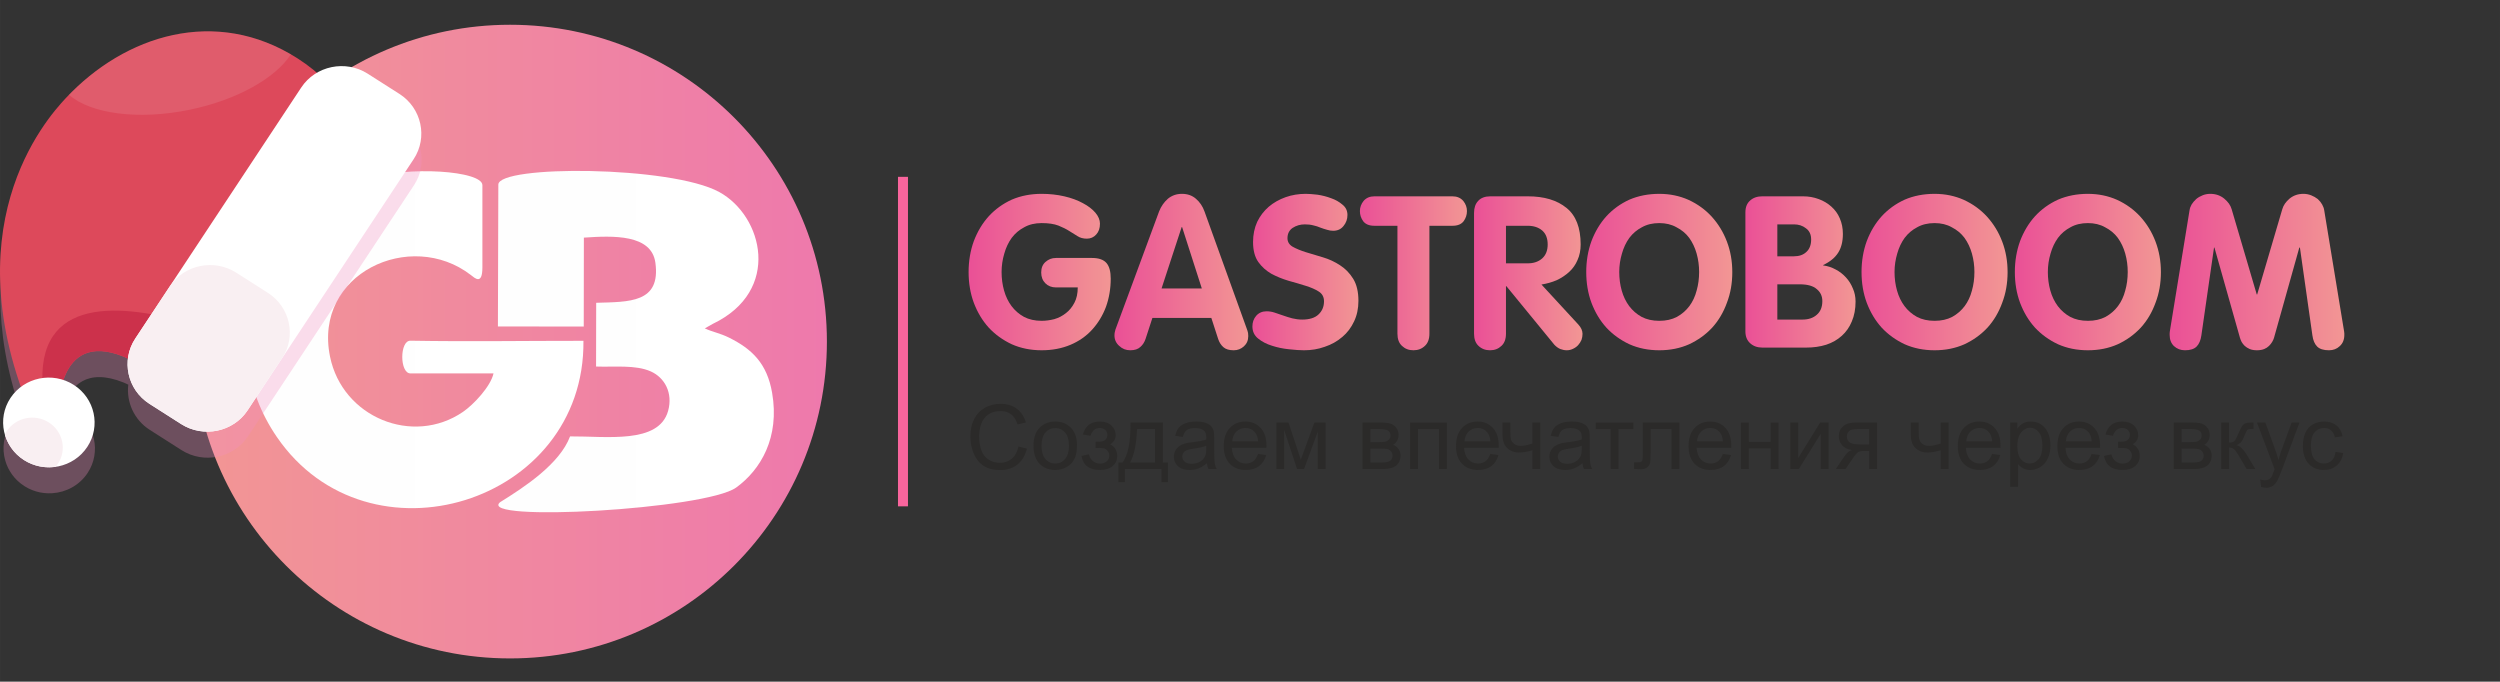 <?xml version="1.0" encoding="UTF-8"?>
<!DOCTYPE svg PUBLIC "-//W3C//DTD SVG 1.1//EN" "http://www.w3.org/Graphics/SVG/1.1/DTD/svg11.dtd">
<!-- Creator: CorelDRAW 2020 (64-Bit) -->
<svg xmlns="http://www.w3.org/2000/svg" xml:space="preserve" width="353.22mm" height="96.308mm" version="1.1" style="shape-rendering:geometricPrecision; text-rendering:geometricPrecision; image-rendering:optimizeQuality; fill-rule:evenodd; clip-rule:evenodd"
viewBox="0 0 24208.43 6600.64"
 xmlns:xlink="http://www.w3.org/1999/xlink"
 xmlns:xodm="http://www.corel.com/coreldraw/odm/2003">
 <rect x="0" y="0" width="24208.43" height="6600.64" fill="#333333" stroke="none"/>
 <defs>
  <style type="text/css">
   <![CDATA[
    .str0 {stroke:#F9659D;stroke-width:96.71;stroke-miterlimit:22.926}
    .fil0 {fill:none}
    .fil5 {fill:#2B2A29;fill-rule:nonzero}
    .fil8 {fill:#CC314B;fill-rule:nonzero}
    .fil7 {fill:#DD495B;fill-rule:nonzero}
    .fil10 {fill:#F9EFF2;fill-rule:nonzero}
    .fil9 {fill:white;fill-rule:nonzero}
    .fil11 {fill:white;fill-rule:nonzero;fill-opacity:0.102}
    .fil6 {fill:#F491C1;fill-rule:nonzero;fill-opacity:0.302}
    .fil2 {fill:url(#id0)}
    .fil1 {fill:url(#id1)}
    .fil3 {fill:url(#id2)}
    .fil4 {fill:url(#id3);fill-rule:nonzero}
   ]]>
  </style>
  <linearGradient id="id0" gradientUnits="userSpaceOnUse" x1="4821.4" y1="3307.73" x2="7493.54" y2="3307.73">
   <stop offset="0" style="stop-opacity:1; stop-color:#FEFEFE"/>
   <stop offset="1" style="stop-opacity:1; stop-color:white"/>
  </linearGradient>
  <linearGradient id="id1" gradientUnits="userSpaceOnUse" x1="1871.16" y1="3307.73" x2="8007.16" y2="3307.73">
   <stop offset="0" style="stop-opacity:1; stop-color:#F29694"/>
   <stop offset="1" style="stop-opacity:1; stop-color:#EE79AC"/>
  </linearGradient>
  <linearGradient id="id2" gradientUnits="userSpaceOnUse" xlink:href="#id0" x1="2384.8" y1="3289.37" x2="5649.75" y2="3289.37">
  </linearGradient>
  <linearGradient id="id3" gradientUnits="objectBoundingBox" x1="1.80631e-05%" y1="50%" x2="100%" y2="50%">
   <stop offset="0" style="stop-opacity:1; stop-color:#EA5096"/>
   <stop offset="1" style="stop-opacity:1; stop-color:#F29694"/>
  </linearGradient>
 </defs>
 <g id="Слой_x0020_1">
  <rect class="fil0" x="1384.25" y="-0" width="22824.18" height="6600.64"/>
  <circle class="fil1" cx="4939.16" cy="3307.73" r="3068"/>
  <g id="_1804968397824">
   <path class="fil2" d="M4821.4 3161.18l831.19 0.95 1.22 -861.02c284.55,-19.83 654.6,-33.12 692.47,242.62 53.77,391.54 -254.92,378.84 -573.25,388.38l-1.14 617.25c177.92,6.6 382.29,-19.03 531,47.76 133.04,59.76 214.93,207.71 166.74,381.42 -89.86,323.9 -598.59,244.51 -949.48,247.16 -100.14,267.05 -442.09,491.13 -677.39,637.14 -234,195.9 1992.69,70.86 2286.2,-141.97 236.89,-171.77 423.07,-484.3 347.54,-918.05 -49.32,-283.22 -193.66,-422.01 -415.8,-532.8 -90.36,-45.06 -162.57,-55.07 -235.85,-90.26l78.07 -44.08c667.65,-320.08 485.24,-1044.59 61.39,-1276.4 -466.76,-255.27 -2138.29,-262.41 -2138.85,-71.63l-4.04 1373.54z"/>
   <path class="fil3" d="M5649.65 3300.21c-558.47,-0.33 -1106.02,8.79 -1675.41,-1 -105.55,-1.81 -105.17,316.73 0.4,316.69l804.32 -0.32c-27.06,125.81 -192.22,301.9 -296.22,373.06 -483.66,330.96 -1166.49,54.8 -1287.03,-535.3 -164.5,-805.39 780.67,-1240.26 1363.46,-790.24 37.59,29.03 112.02,102.13 112.02,-74.03l-0.03 -796.2c0,-137.63 -712.66,-190.46 -1127.12,-60.55 -1069.19,335.14 -1497.52,1575.54 -862.32,2500.48 885.13,1288.88 2984.72,647.16 2967.93,-932.6z"/>
  </g>
  <path class="fil4" d="M10755.44 2696.85c0,-67.2 -13.37,-116.57 -40.11,-148.8 -28.11,-33.26 -75.09,-50.06 -140.58,-50.06l-349.73 0c-38.74,0 -72.34,12.69 -100.45,38.06 -28.12,24 -42.18,58.28 -42.18,102.52 0,42.86 13.37,77.49 40.11,104.57 27.09,26.74 61.03,40.11 102.52,40.11l211.21 0c0,58.98 -10.97,108.35 -32.23,148.46 -21.6,41.49 -49.03,75.09 -82.29,100.46 -33.6,26.74 -70.98,46.28 -112.8,58.28 -41.49,10.63 -82.28,16.12 -122.4,16.12 -65.49,0 -122.41,-12.69 -170.75,-38.06 -48.35,-26.75 -88.46,-61.72 -120.69,-104.58 -31.89,-42.86 -56.23,-92.91 -72.35,-150.51 -15.77,-56.23 -24,-115.9 -24,-178.98 0,-61.71 8.92,-121.03 26.06,-178.63 16.11,-57.6 40.11,-108.69 72.35,-152.92 32.23,-42.86 72.34,-76.8 120.69,-102.17 48,-27.09 104.23,-40.46 168.7,-40.46 66.86,0 121.37,8.23 162.86,24.34 40.12,16.11 74.75,33.26 104.24,52.12 28.11,17.48 54.86,34.29 80.57,50.06 24,16.11 54.17,24.34 90.17,24.34 36.34,0 66.51,-13.37 90.52,-40.11 24,-25.71 36.34,-60.35 36.34,-104.57 0,-36.34 -14.74,-71.66 -44.23,-106.64 -29.49,-34.63 -69.95,-65.49 -120.69,-92.23 -50.74,-28.11 -111.09,-50.4 -180.69,-66.51 -68.58,-15.78 -141.26,-24 -219.09,-24 -105.95,0 -202.29,18.85 -289.38,56.23 -85.72,39.09 -160.12,92.57 -222.87,160.81 -61.72,68.23 -109.71,148.81 -144.69,241.04 -33.6,92.57 -50.4,192.35 -50.4,299.32 0,107.32 16.8,206.41 50.4,297.27 34.97,92.57 82.97,172.8 144.69,241.04 62.75,67.2 137.15,120.69 222.87,160.8 87.09,38.75 183.43,58.29 289.38,58.29 101.83,0 194.06,-17.48 277.37,-52.12 82.98,-34.97 153.26,-83.66 210.87,-146.75 57.6,-63.09 102.52,-136.46 134.41,-220.8 30.86,-85.72 46.28,-177.61 46.28,-275.32z"/>
  <path id="1" class="fil4" d="M11446.66 2198.66l190.98 594.53 -389.84 0 194.75 -594.53 4.12 0zm640.82 1056.72c0,-6.85 -0.69,-16.8 -2.06,-30.17 -2.4,-13.37 -7.2,-28.8 -14.06,-46.29l-407.67 -1131.12c-17.49,-49.37 -44.92,-90.17 -82.29,-122.4 -36.34,-32.23 -81.94,-48.35 -136.81,-48.35 -52.12,0 -97.71,16.11 -136.46,48.35 -37.37,33.25 -65.49,74.4 -84.35,122.4l-417.96 1131.12c-2.74,5.49 -5.48,14.06 -7.89,26.06 -4.11,12 -6.17,26.06 -6.17,42.18 0,41.49 15.43,75.77 46.29,102.52 29.48,28.11 64.8,42.17 106.29,42.17 42.86,0 75.77,-10.63 98.4,-32.23 22.97,-19.89 39.77,-45.95 50.4,-78.18l66.17 -202.98 570.53 0 66.51 205.04c10.63,31.88 27.43,58.28 50.06,78.17 22.97,20.23 56.23,30.17 100.46,30.17 37.72,0 70.29,-12.69 98.4,-38.06 28.11,-25.37 42.17,-58.29 42.17,-98.4z"/>
  <path id="2" class="fil4" d="M13154.14 2913.88c0,-87.08 -16.46,-158.06 -50.06,-213.26 -33.6,-54.86 -76.46,-99.09 -128.57,-132.35 -51.09,-33.6 -105.94,-58.97 -164.92,-76.46 -58.63,-17.48 -114.52,-33.94 -166.63,-50.06 -50.74,-16.11 -92.91,-33.6 -126.52,-52.46 -33.6,-19.88 -50.4,-47.32 -50.4,-82.28 0,-44.23 16.8,-77.49 50.4,-100.46 34.63,-22.63 74.4,-33.95 118.63,-33.95 29.49,0 56.92,3.08 82.29,9.94 24,5.14 46.97,12.69 68.23,21.95 21.6,8.22 42.17,14.74 62.4,20.23 19.89,6.52 40.11,9.94 60.35,9.94 42.86,0 76.12,-15.43 100.46,-46.29 25.37,-30.51 38.06,-66.17 38.06,-106.29 0,-41.49 -16.12,-75.09 -48.35,-100.46 -30.86,-26.74 -67.54,-47.66 -110.41,-62.4 -42.86,-16.11 -87.09,-27.43 -132.69,-33.95 -46.97,-5.48 -84.35,-8.22 -112.46,-8.22 -68.23,0 -133.38,10.63 -194.75,32.23 -63.08,22.63 -117.26,53.49 -162.86,92.24 -46.97,40.46 -84.35,89.15 -112.46,146.74 -26.74,58.98 -40.11,124.12 -40.11,195.09 0,80.24 16.8,144.35 50.06,192.7 33.6,46.97 75.77,85.03 126.52,114.52 52.46,28.11 108,50.74 166.98,68.23 58.97,16.11 113.83,32.23 164.58,48.35 52.46,16.11 95.31,34.63 128.57,56.23 33.6,21.26 50.4,52.8 50.4,94.29 0,51.09 -17.49,93.26 -52.46,126.52 -34.63,33.6 -87.43,50.4 -158.75,50.4 -31.88,0 -64.12,-4.12 -96.34,-12 -30.86,-8.23 -60.69,-17.49 -90.18,-28.12 -28.11,-9.6 -55.88,-18.85 -82.63,-28.11 -25.37,-8.22 -50.74,-12 -76.12,-12 -41.49,0 -75.09,14.74 -100.46,43.89 -24.34,28.46 -36.34,62.4 -36.34,102.52 0,48.35 18.18,87.09 54.17,116.57 37.72,30.86 82.63,54.17 134.75,70.29 53.49,17.48 108.35,28.8 164.58,34.28 57.6,6.52 106.63,9.94 146.75,9.94 70.97,0 138.17,-11.32 200.91,-33.95 64.46,-21.6 120.69,-53.14 168.7,-94.63 48.34,-40.11 86.4,-90.52 114.52,-150.52 28.11,-58.98 42.17,-125.49 42.17,-198.87z"/>
  <path id="3" class="fil4" d="M14205.03 2044.03c0,-36.34 -12,-69.26 -36,-98.75 -25.71,-29.48 -60.35,-44.23 -104.57,-44.23l-755.34 0c-44.23,0 -79.2,14.74 -104.57,44.23 -24,29.48 -36,62.4 -36,98.75 0,36 10.63,68.91 31.89,98.4 22.97,29.48 58.97,43.88 108.69,43.88l222.87 0 0 1044.72c0,52.46 14.74,91.89 44.23,118.64 29.49,28.11 66.51,42.17 110.41,42.17 44.23,0 81.26,-14.06 110.75,-42.17 29.48,-26.74 44.23,-66.17 44.23,-118.64l0 -1044.72 222.87 0c49.72,0 85.71,-14.4 108.34,-43.88 21.6,-29.49 32.23,-62.4 32.23,-98.4z"/>
  <path id="4" class="fil4" d="M14986.76 2367.35c0,57.6 -17.48,102.52 -52.46,134.41 -36,32.23 -82.97,48.35 -140.58,48.35l-210.86 0 0 -363.78 210.86 0c57.6,0 104.57,15.43 140.58,46.29 34.97,30.86 52.46,75.77 52.46,134.74zm337.38 865.75c0,-30.86 -13.37,-61.03 -40.11,-90.18l-357.61 -387.78c52.12,-8.23 101.83,-22.29 148.46,-42.17 45.6,-21.6 85.72,-48.35 120.69,-80.58 34.97,-31.88 61.72,-70.28 80.23,-114.52 20.23,-44.23 30.18,-94.29 30.18,-150.52 0,-162.17 -45.6,-280.12 -136.46,-353.49 -91.2,-75.09 -216.35,-112.8 -375.79,-112.8l-361.72 0c-52.12,0 -91.54,14.74 -118.29,44.23 -26.74,28.11 -40.11,67.2 -40.11,116.57l0 1169.18c0,52.46 14.74,91.89 43.89,118.64 29.48,28.11 66.51,42.17 110.74,42.17 44.23,0 80.92,-14.06 110.41,-42.17 29.48,-26.74 44.23,-66.17 44.23,-118.64l0 -459.78 4.11 0 463.9 566.42c17.48,18.85 37.02,32.91 58.28,42.17 21.6,7.89 42.17,12 62.4,12 21.26,0 41.49,-4.8 60.35,-14.06 19.88,-9.26 36.69,-21.26 50.06,-36 13.37,-14.74 24,-31.54 32.23,-50.4 6.52,-18.85 9.94,-38.06 9.94,-58.28z"/>
  <path id="5" class="fil4" d="M16453.21 2634.45c0,63.09 -7.89,122.75 -24,178.98 -14.74,57.6 -38.4,107.66 -70.29,150.51 -32.23,42.86 -72.34,77.83 -120.69,104.58 -48.35,25.37 -105.26,38.06 -170.74,38.06 -65.49,0 -122.41,-12.69 -170.75,-38.06 -48.35,-26.75 -88.46,-61.72 -120.69,-104.58 -31.89,-42.86 -56.23,-92.91 -72.35,-150.51 -15.77,-56.23 -24,-115.9 -24,-178.98 0,-61.71 8.92,-121.03 26.06,-178.63 16.11,-57.6 40.11,-108.69 72.35,-152.92 32.23,-42.86 72.34,-76.8 120.69,-102.17 48,-27.09 104.23,-40.46 168.7,-40.46 63.09,0 118.63,13.37 166.63,40.46 49.72,25.37 90.52,59.32 122.74,102.17 31.89,44.23 56.23,95.32 72.35,152.92 16.11,57.6 24,116.92 24,178.63zm321.26 0c0,-104.57 -17.14,-202.98 -52.12,-295.21 -34.63,-91.2 -83.66,-171.43 -146.74,-241.04 -62.75,-68.57 -137.83,-122.74 -224.92,-162.86 -87.09,-38.74 -181.37,-58.28 -283.21,-58.28 -105.95,0 -202.29,18.85 -289.38,56.23 -85.72,39.09 -160.12,92.57 -222.87,160.81 -61.72,68.23 -109.71,148.81 -144.69,241.04 -33.6,92.57 -50.4,192.35 -50.4,299.32 0,107.32 16.8,206.41 50.4,297.27 34.97,92.57 82.97,172.8 144.69,241.04 62.75,67.2 137.15,120.69 222.87,160.8 87.09,38.75 183.43,58.29 289.38,58.29 105.94,0 202.29,-19.54 289.37,-58.29 85.72,-40.11 160.12,-93.6 222.87,-160.8 61.72,-68.23 109.37,-148.46 142.63,-241.04 34.97,-90.86 52.12,-189.95 52.12,-297.27z"/>
  <path id="6" class="fil4" d="M17646.39 2915.6c0,57.6 -17.83,101.83 -54.17,132.69 -34.63,30.86 -80.92,46.29 -138.52,46.29l-243.09 0 0 -341.5 217.03 0c74.75,0 129.95,15.43 164.58,46.28 36.34,29.49 54.17,68.23 54.17,116.24zm-108.35 -596.59c0,52.46 -15.43,92.57 -46.28,120.69 -29.49,28.11 -69.61,42.17 -120.35,42.17l-160.8 0 0 -309.26 160.8 0c45.26,0 84.35,12.69 116.23,38.06 33.6,24 50.4,60.35 50.4,108.35zm429.96 600.7c0,-45.6 -8.57,-87.77 -26.06,-126.52 -16.11,-40.11 -38.4,-75.77 -66.51,-106.29 -28.11,-30.86 -60.69,-56.58 -98.4,-76.46 -38.74,-21.6 -79.54,-34.97 -122.4,-40.12l0 -4.11c65.49,-30.86 113.83,-70.29 144.69,-118.63 30.86,-48 45.95,-109.03 45.95,-182.75 0,-54.86 -9.94,-105.26 -29.83,-150.52 -18.85,-44.23 -46.28,-82.63 -82.63,-114.52 -34.63,-30.86 -75.43,-55.2 -122.41,-72.34 -46.97,-17.49 -97.03,-26.4 -150.86,-26.4l-395.67 0c-48,0 -87.09,13.71 -116.57,40.46 -30.86,26.74 -45.95,64.8 -45.95,114.52l0 1153.06c0,48.34 15.08,86.4 45.95,114.52 30.86,28.11 70.28,42.17 118.63,42.17l423.79 0c70.97,0 136.11,-9.26 195.09,-28.11 57.6,-18.86 107.66,-47.66 150.52,-86.4 41.49,-37.37 73.72,-83.66 96.34,-138.52 24.34,-56.23 36.34,-120.69 36.34,-193.03z"/>
  <path id="7" class="fil4" d="M19119 2634.45c0,63.09 -7.89,122.75 -24,178.98 -14.74,57.6 -38.4,107.66 -70.29,150.51 -32.23,42.86 -72.34,77.83 -120.69,104.58 -48.35,25.37 -105.26,38.06 -170.74,38.06 -65.49,0 -122.41,-12.69 -170.75,-38.06 -48.35,-26.75 -88.46,-61.72 -120.69,-104.58 -31.89,-42.86 -56.23,-92.91 -72.35,-150.51 -15.77,-56.23 -24,-115.9 -24,-178.98 0,-61.71 8.92,-121.03 26.06,-178.63 16.11,-57.6 40.11,-108.69 72.35,-152.92 32.23,-42.86 72.34,-76.8 120.69,-102.17 48,-27.09 104.23,-40.46 168.7,-40.46 63.09,0 118.63,13.37 166.63,40.46 49.72,25.37 90.52,59.32 122.74,102.17 31.89,44.23 56.23,95.32 72.35,152.92 16.11,57.6 24,116.92 24,178.63zm321.26 0c0,-104.57 -17.14,-202.98 -52.12,-295.21 -34.63,-91.2 -83.66,-171.43 -146.74,-241.04 -62.75,-68.57 -137.83,-122.74 -224.92,-162.86 -87.09,-38.74 -181.37,-58.28 -283.21,-58.28 -105.95,0 -202.29,18.85 -289.38,56.23 -85.72,39.09 -160.12,92.57 -222.87,160.81 -61.72,68.23 -109.71,148.81 -144.69,241.04 -33.6,92.57 -50.4,192.35 -50.4,299.32 0,107.32 16.8,206.41 50.4,297.27 34.97,92.57 82.97,172.8 144.69,241.04 62.75,67.2 137.15,120.69 222.87,160.8 87.09,38.75 183.43,58.29 289.38,58.29 105.94,0 202.29,-19.54 289.37,-58.29 85.72,-40.11 160.12,-93.6 222.87,-160.8 61.72,-68.23 109.37,-148.46 142.63,-241.04 34.97,-90.86 52.12,-189.95 52.12,-297.27z"/>
  <path id="8" class="fil4" d="M20603.62 2634.45c0,63.09 -7.89,122.75 -24,178.98 -14.74,57.6 -38.4,107.66 -70.29,150.51 -32.23,42.86 -72.34,77.83 -120.69,104.58 -48.35,25.37 -105.26,38.06 -170.74,38.06 -65.49,0 -122.41,-12.69 -170.75,-38.06 -48.35,-26.75 -88.46,-61.72 -120.69,-104.58 -31.89,-42.86 -56.23,-92.91 -72.35,-150.51 -15.77,-56.23 -24,-115.9 -24,-178.98 0,-61.71 8.92,-121.03 26.06,-178.63 16.11,-57.6 40.11,-108.69 72.35,-152.92 32.23,-42.86 72.34,-76.8 120.69,-102.17 48,-27.09 104.23,-40.46 168.7,-40.46 63.09,0 118.63,13.37 166.63,40.46 49.72,25.37 90.52,59.32 122.74,102.17 31.89,44.23 56.23,95.32 72.35,152.92 16.11,57.6 24,116.92 24,178.63zm321.26 0c0,-104.57 -17.14,-202.98 -52.12,-295.21 -34.63,-91.2 -83.66,-171.43 -146.74,-241.04 -62.75,-68.57 -137.83,-122.74 -224.92,-162.86 -87.09,-38.74 -181.37,-58.28 -283.21,-58.28 -105.95,0 -202.29,18.85 -289.38,56.23 -85.72,39.09 -160.12,92.57 -222.87,160.81 -61.72,68.23 -109.71,148.81 -144.69,241.04 -33.6,92.57 -50.4,192.35 -50.4,299.32 0,107.32 16.8,206.41 50.4,297.27 34.97,92.57 82.97,172.8 144.69,241.04 62.75,67.2 137.15,120.69 222.87,160.8 87.09,38.75 183.43,58.29 289.38,58.29 105.94,0 202.29,-19.54 289.37,-58.29 85.72,-40.11 160.12,-93.6 222.87,-160.8 61.72,-68.23 109.37,-148.46 142.63,-241.04 34.97,-90.86 52.12,-189.95 52.12,-297.27z"/>
  <path id="9" class="fil4" d="M22700.94 3243.38c0,-5.48 0,-10.97 0,-16.11 0,-5.48 -0.69,-11.66 -2.06,-18.17l-192.69 -1173.3c-2.74,-18.85 -9.6,-37.37 -20.23,-56.23 -10.63,-18.86 -24.69,-36 -42.17,-52.12 -18.86,-14.74 -40.11,-26.74 -64.12,-36.34 -24.34,-9.26 -49.03,-14.06 -74.4,-14.06 -52.46,0 -97.03,15.43 -134.75,46.28 -36,30.86 -59.65,64.81 -70.28,102.52l-243.09 825.62 -4.12 0 -243.09 -825.62c-10.63,-37.71 -34.62,-71.65 -72,-102.52 -37.72,-30.86 -82.63,-46.28 -134.75,-46.28 -26.74,0 -51.43,4.8 -74.4,14.06 -24,9.6 -44.91,21.6 -62.06,36.34 -17.48,16.11 -32.23,33.25 -44.23,52.12 -10.97,18.85 -17.49,37.37 -20.23,56.23l-190.98 1173.3c-1.37,6.51 -1.71,12.69 -1.71,18.17 0,5.14 0,10.63 0,16.11 0,45.26 14.06,81.61 42.17,108.35 29.15,26.74 64.8,40.11 106.29,40.11 51.09,0 88.46,-12 112.46,-36 24.34,-24.34 39.43,-60.35 46.28,-108.69l122.41 -849.63 4.11 0 247.21 873.97c4.11,13.37 9.25,26.74 16.11,40.11 7.88,13.37 17.83,26.06 30.17,38.06 13.37,12 29.49,22.28 48,30.17 18.86,7.89 42.17,12 70.29,12 26.74,0 50.4,-4.11 70.28,-12 18.86,-7.89 34.29,-18.17 46.29,-30.17 12,-12 22.28,-24.69 30.17,-38.06 8.23,-13.37 14.06,-26.74 18.18,-40.11l245.15 -873.97 5.83 0 120.69 849.63c6.51,48.34 21.95,84.34 46.28,108.69 24,24 62.06,36 114.52,36 41.49,0 76.12,-13.37 104.24,-40.11 29.48,-26.74 44.23,-63.09 44.23,-108.35z"/>
  <line class="fil0 str0" x1="8743.88" y1="1712.34" x2="8743.88" y2= "4903.12" />
  <path class="fil5" d="M9861.98 4323.66l82.35 20.8c-17.2,67.47 -48.11,118.77 -92.76,154.17 -44.64,35.4 -99.26,53.17 -163.84,53.17 -66.75,0 -121.08,-13.58 -162.98,-40.89 -41.9,-27.16 -73.68,-66.61 -95.5,-118.19 -21.82,-51.72 -32.8,-107.06 -32.8,-166.3 0,-64.58 12.28,-120.93 36.99,-169.05 24.71,-48.11 59.82,-84.66 105.33,-109.67 45.52,-25 95.65,-37.42 150.27,-37.42 62.13,0 114.28,15.75 156.48,47.39 42.33,31.64 71.81,76 88.42,133.21l-80.62 19.07c-14.3,-45.08 -35.26,-78.02 -62.56,-98.54 -27.3,-20.66 -61.7,-30.92 -103.16,-30.92 -47.54,0 -87.41,11.41 -119.34,34.24 -31.93,22.83 -54.47,53.6 -67.33,92.04 -13,38.58 -19.51,78.31 -19.51,119.2 0,52.73 7.66,98.82 22.97,138.12 15.32,39.45 39.15,68.78 71.52,88.28 32.36,19.51 67.33,29.18 105.04,29.18 45.95,0 84.67,-13.29 116.46,-39.73 31.78,-26.59 53.31,-65.88 64.58,-118.18z"/>
  <path id="1" class="fil5" d="M10007.77 4316.44c0,-83.08 23.12,-144.63 69.5,-184.65 38.58,-33.23 85.82,-49.85 141.45,-49.85 61.69,0 112.26,20.23 151.56,60.68 39.15,40.31 58.8,96.23 58.8,167.46 0,57.8 -8.67,103.16 -26.01,136.25 -17.34,33.08 -42.62,58.8 -75.85,77.15 -33.09,18.35 -69.35,27.45 -108.51,27.45 -63,0 -113.85,-20.08 -152.72,-60.39 -38.87,-40.31 -58.23,-98.39 -58.23,-174.1zm78.02 0.14c0,57.5 12.57,100.56 37.71,129.02 25.28,28.61 56.93,42.91 95.22,42.91 37.85,0 69.35,-14.3 94.64,-43.05 25.14,-28.75 37.71,-72.53 37.71,-131.34 0,-55.48 -12.71,-97.52 -38,-125.98 -25.29,-28.61 -56.78,-42.92 -94.35,-42.92 -38.29,0 -69.93,14.16 -95.22,42.62 -25.14,28.46 -37.71,71.37 -37.71,128.74z"/>
  <path id="2" class="fil5" d="M10608.53 4337.68l0 -59.82c32.08,-0.29 54.04,-1.59 65.6,-3.76 11.71,-2.31 22.83,-8.96 33.23,-20.23 10.4,-11.27 15.6,-25.28 15.6,-42.18 0,-20.38 -6.79,-36.85 -20.51,-48.98 -13.73,-12.28 -31.36,-18.35 -53.17,-18.35 -42.91,0 -72.96,25.14 -90.16,75.42l-72.82 -12.13c22.54,-83.81 77.16,-125.7 163.56,-125.7 47.97,0 85.53,13 112.85,39.15 27.3,26.15 40.89,57.36 40.89,93.62 0,36.56 -17.77,65.74 -53.17,87.27 22.69,12.13 39.59,27.59 51,46.38 11.27,18.78 16.9,41.03 16.9,66.75 0,40.31 -14.74,72.96 -44.07,98.1 -29.47,25.14 -70.5,37.71 -123.39,37.71 -102.59,0 -162.11,-45.36 -178.43,-136.1l71.95 -15.61c6.5,28.61 19.65,50.86 39.59,66.61 19.94,15.74 42.62,23.55 68.34,23.55 25.71,0 47.1,-7.22 64.15,-21.82 17.05,-14.45 25.57,-32.95 25.57,-55.49 0,-17.48 -5.35,-32.65 -16.04,-45.65 -10.69,-13.01 -22.1,-21.1 -34.24,-24.28 -12.14,-3.32 -34.1,-4.91 -65.88,-4.91 -2.6,0 -8.38,0.14 -17.34,0.44z"/>
  <path id="3" class="fil5" d="M10947.05 4091.48l313.81 0 0 387.51 48.54 0 0 189.85 -62.42 0 0 -127.44 -354.56 0 0 127.44 -62.42 0 0 -189.85 39.87 0c53.75,-72.96 79.47,-202.13 77.16,-387.51zm63.28 63.29c-5.63,146.07 -28.18,254.15 -67.62,324.22l241.87 0 0 -324.22 -174.25 0z"/>
  <path id="4" class="fil5" d="M11686.94 4485.05c-28.32,24.13 -55.62,41.03 -81.78,51 -26.15,9.97 -54.18,14.88 -84.23,14.88 -49.41,0 -87.41,-11.99 -114,-36.12 -26.59,-23.98 -39.87,-54.76 -39.87,-92.18 0,-21.96 5.05,-42.04 15.02,-60.25 10.12,-18.2 23.26,-32.65 39.44,-43.63 16.33,-10.98 34.54,-19.36 54.9,-25 15.02,-3.9 37.71,-7.66 67.91,-11.42 61.55,-7.22 107.06,-16.04 136.11,-26.15 0.29,-10.4 0.43,-17.05 0.43,-19.79 0,-30.92 -7.22,-52.74 -21.67,-65.45 -19.51,-17.2 -48.55,-25.72 -86.98,-25.72 -35.97,0 -62.56,6.36 -79.61,18.93 -17.2,12.57 -29.77,34.82 -38,66.9l-74.55 -10.4c6.79,-31.93 17.92,-57.8 33.52,-77.45 15.6,-19.65 38.14,-34.67 67.62,-45.36 29.33,-10.55 63.57,-15.89 102.29,-15.89 38.44,0 69.78,4.48 93.92,13.58 23.98,9.1 41.75,20.37 53.03,34.1 11.27,13.72 19.21,31.06 23.84,52.01 2.45,13 3.76,36.41 3.76,70.07l0 101.14c0,70.65 1.59,115.3 4.77,134.22 3.04,18.93 9.39,36.99 18.64,54.33l-79.75 0c-7.66,-16.04 -12.58,-34.82 -14.74,-56.35zm-6.07 -169.05c-27.74,11.27 -69.35,20.81 -124.83,28.61 -31.5,4.48 -53.75,9.54 -66.75,15.17 -13,5.63 -22.97,13.87 -30.05,24.56 -7.08,10.84 -10.69,22.83 -10.69,36.12 0,20.08 7.66,36.99 23.12,50.42 15.46,13.44 38,20.23 67.62,20.23 29.33,0 55.48,-6.36 78.45,-19.22 22.83,-12.71 39.74,-30.2 50.43,-52.3 8.23,-17.2 12.28,-42.48 12.28,-75.86l0.43 -27.74z"/>
  <path id="5" class="fil5" d="M12182.09 4395.76l78.89 10.4c-12.28,45.8 -35.26,81.49 -68.78,106.77 -33.52,25.28 -76.29,38 -128.44,38 -65.6,0 -117.61,-20.23 -156.04,-60.68 -38.43,-40.31 -57.65,-97.09 -57.65,-170.05 0,-75.42 19.36,-134.08 58.23,-175.69 38.87,-41.75 89.29,-62.56 151.27,-62.56 59.96,0 108.94,20.37 146.94,61.26 38,40.89 57.07,98.4 57.07,172.51 0,4.48 -0.14,11.27 -0.43,20.23l-335.05 0c2.89,49.26 16.76,87.12 41.9,113.27 25,26.15 56.35,39.3 93.77,39.3 27.89,0 51.72,-7.37 71.37,-22.1 19.79,-14.74 35.4,-38.29 46.96,-70.65zm-249.67 -122.23l250.54 0c-3.32,-37.86 -13,-66.18 -28.75,-85.1 -24.13,-29.33 -55.62,-44.07 -94.2,-44.07 -34.97,0 -64.29,11.71 -88.14,35.11 -23.69,23.41 -36.84,54.75 -39.44,94.06z"/>
  <polygon id="6" class="fil5" points="12359.95,4091.48 12477.27,4091.48 12596.18,4451.53 12727.8,4091.48 12836.74,4091.48 12836.74,4541.4 12760.46,4541.4 12760.46,4179.18 12627.96,4541.4 12559.77,4541.4 12434.5,4161.84 12434.5,4541.4 12359.95,4541.4 "/>
  <path id="7" class="fil5" d="M13194.19 4091.48l175.55 0c43.05,0 75.13,3.61 96.23,10.84 20.95,7.22 39.01,20.38 54.03,39.59 15.17,19.35 22.69,42.33 22.69,69.2 0,21.53 -4.48,40.31 -13.3,56.21 -8.96,16.04 -22.25,29.48 -40.16,40.17 21.1,7.08 38.58,20.23 52.59,39.59 13.87,19.22 20.81,42.19 20.81,68.63 -2.74,42.62 -18.06,74.27 -45.66,94.79 -27.59,20.66 -67.76,30.92 -120.35,30.92l-202.42 0 0 -449.92zm76.29 189.85l80.91 0c32.23,0 54.47,-1.73 66.47,-5.06 12.14,-3.47 22.97,-10.26 32.51,-20.66 9.53,-10.25 14.3,-22.68 14.3,-37.13 0,-23.84 -8.38,-40.31 -25,-49.7 -16.76,-9.4 -45.36,-14.02 -85.82,-14.02l-83.37 0 0 126.57zm0 197.65l100.12 0c43.05,0 72.68,-5.06 88.71,-15.03 16.04,-10.11 24.42,-27.3 25.28,-52.01 0,-14.3 -4.62,-27.74 -13.87,-40.02 -9.39,-12.28 -21.53,-20.08 -36.41,-23.26 -14.88,-3.32 -38.87,-4.91 -71.81,-4.91l-92.04 0 0 135.24z"/>
  <polygon id="8" class="fil5" points="13654.8,4091.48 14010.23,4091.48 14010.23,4541.4 13933.95,4541.4 13933.95,4154.76 13731.09,4154.76 13731.09,4541.4 13654.8,4541.4 "/>
  <path id="9" class="fil5" d="M14431.12 4395.76l78.89 10.4c-12.28,45.8 -35.26,81.49 -68.78,106.77 -33.52,25.28 -76.29,38 -128.44,38 -65.6,0 -117.61,-20.23 -156.04,-60.68 -38.43,-40.31 -57.65,-97.09 -57.65,-170.05 0,-75.42 19.36,-134.08 58.23,-175.69 38.87,-41.75 89.29,-62.56 151.27,-62.56 59.96,0 108.94,20.37 146.94,61.26 38,40.89 57.07,98.4 57.07,172.51 0,4.48 -0.14,11.27 -0.43,20.23l-335.05 0c2.89,49.26 16.76,87.12 41.9,113.27 25,26.15 56.35,39.3 93.77,39.3 27.89,0 51.72,-7.37 71.37,-22.1 19.79,-14.74 35.4,-38.29 46.96,-70.65zm-249.67 -122.23l250.54 0c-3.32,-37.86 -13,-66.18 -28.75,-85.1 -24.13,-29.33 -55.62,-44.07 -94.2,-44.07 -34.97,0 -64.29,11.71 -88.14,35.11 -23.69,23.41 -36.84,54.75 -39.44,94.06z"/>
  <path id="10" class="fil5" d="M14549.01 4091.48l76.29 0 0 84.96c0,36.7 2.17,63.29 6.65,79.76 4.33,16.47 14.88,30.92 31.64,43.2 16.62,12.28 37.57,18.35 62.85,18.35 28.89,0 66.17,-7.66 112.12,-22.82l0 -203.44 76.29 0 0 449.92 -76.29 0 0 -181.61c-46.96,14.74 -90.88,22.1 -131.62,22.1 -34.24,0 -64.44,-8.66 -90.59,-26 -26.15,-17.34 -43.93,-38.58 -53.31,-63.72 -9.39,-25.14 -14.02,-52.74 -14.02,-82.94l0 -117.75z"/>
  <path id="11" class="fil5" d="M15323.15 4485.05c-28.32,24.13 -55.62,41.03 -81.78,51 -26.15,9.97 -54.18,14.88 -84.23,14.88 -49.41,0 -87.41,-11.99 -114,-36.12 -26.59,-23.98 -39.87,-54.76 -39.87,-92.18 0,-21.96 5.05,-42.04 15.02,-60.25 10.12,-18.2 23.26,-32.65 39.44,-43.63 16.33,-10.98 34.54,-19.36 54.9,-25 15.02,-3.9 37.71,-7.66 67.91,-11.42 61.55,-7.22 107.06,-16.04 136.11,-26.15 0.29,-10.4 0.43,-17.05 0.43,-19.79 0,-30.92 -7.22,-52.74 -21.67,-65.45 -19.51,-17.2 -48.55,-25.72 -86.98,-25.72 -35.97,0 -62.56,6.36 -79.61,18.93 -17.2,12.57 -29.77,34.82 -38,66.9l-74.55 -10.4c6.79,-31.93 17.92,-57.8 33.52,-77.45 15.6,-19.65 38.14,-34.67 67.62,-45.36 29.33,-10.55 63.57,-15.89 102.29,-15.89 38.44,0 69.78,4.48 93.92,13.58 23.98,9.1 41.75,20.37 53.03,34.1 11.27,13.72 19.21,31.06 23.84,52.01 2.45,13 3.76,36.41 3.76,70.07l0 101.14c0,70.65 1.59,115.3 4.77,134.22 3.04,18.93 9.39,36.99 18.64,54.33l-79.75 0c-7.66,-16.04 -12.58,-34.82 -14.74,-56.35zm-6.07 -169.05c-27.74,11.27 -69.35,20.81 -124.83,28.61 -31.5,4.48 -53.75,9.54 -66.75,15.17 -13,5.63 -22.97,13.87 -30.05,24.56 -7.08,10.84 -10.69,22.83 -10.69,36.12 0,20.08 7.66,36.99 23.12,50.42 15.46,13.44 38,20.23 67.62,20.23 29.33,0 55.48,-6.36 78.45,-19.22 22.83,-12.71 39.74,-30.2 50.43,-52.3 8.23,-17.2 12.28,-42.48 12.28,-75.86l0.43 -27.74z"/>
  <polygon id="12" class="fil5" points="15452.47,4091.48 15816.56,4091.48 15816.56,4154.76 15672.65,4154.76 15672.65,4541.4 15596.37,4541.4 15596.37,4154.76 15452.47,4154.76 "/>
  <path id="13" class="fil5" d="M15907.58 4091.48l354.56 0 0 449.49 -76.29 0 0 -386.2 -201.98 0 0 223.81c0,52.16 -1.73,86.54 -5.06,103.31 -3.47,16.61 -12.71,31.06 -27.89,43.49 -15.31,12.43 -37.28,18.64 -66.03,18.64 -17.77,0 -38.28,-1.15 -61.4,-3.32l0 -63.43 33.38 0c15.74,0 27.02,-1.59 33.81,-4.91 6.79,-3.18 11.27,-8.38 13.58,-15.45 2.17,-7.08 3.32,-30.05 3.32,-68.92l0 -296.48z"/>
  <path id="14" class="fil5" d="M16683.03 4395.76l78.89 10.4c-12.28,45.8 -35.26,81.49 -68.78,106.77 -33.52,25.28 -76.29,38 -128.44,38 -65.6,0 -117.61,-20.23 -156.04,-60.68 -38.43,-40.31 -57.65,-97.09 -57.65,-170.05 0,-75.42 19.36,-134.08 58.23,-175.69 38.87,-41.75 89.29,-62.56 151.27,-62.56 59.96,0 108.94,20.37 146.94,61.26 38,40.89 57.07,98.4 57.07,172.51 0,4.48 -0.14,11.27 -0.43,20.23l-335.05 0c2.89,49.26 16.76,87.12 41.9,113.27 25,26.15 56.35,39.3 93.77,39.3 27.89,0 51.72,-7.37 71.37,-22.1 19.79,-14.74 35.4,-38.29 46.96,-70.65zm-249.67 -122.23l250.54 0c-3.32,-37.86 -13,-66.18 -28.75,-85.1 -24.13,-29.33 -55.62,-44.07 -94.2,-44.07 -34.97,0 -64.29,11.71 -88.14,35.11 -23.69,23.41 -36.84,54.75 -39.44,94.06z"/>
  <polygon id="15" class="fil5" points="16858.28,4091.48 16934.57,4091.48 16934.57,4278.73 17146.09,4278.73 17146.09,4091.48 17222.38,4091.48 17222.38,4541.4 17146.09,4541.4 17146.09,4342.01 16934.57,4342.01 16934.57,4541.4 16858.28,4541.4 "/>
  <polygon id="16" class="fil5" points="17336.95,4091.48 17413.24,4091.48 17413.24,4434.63 17625.2,4091.48 17707.12,4091.48 17707.12,4541.4 17630.83,4541.4 17630.83,4200.42 17419.16,4541.4 17336.95,4541.4 "/>
  <path id="17" class="fil5" d="M18175.82 4091.48l0 449.92 -76.29 0 0 -175.11 -43.92 0c-26.73,0 -46.67,3.47 -59.82,10.55 -13.15,7.08 -32.36,29.18 -57.65,66.6l-67.04 97.96 -94.49 0 82.35 -120.79c25.14,-36.99 50.29,-57.79 75.28,-62.56 -43.49,-5.92 -75.86,-21.67 -96.95,-47.1 -21.1,-25.43 -31.64,-54.76 -31.64,-87.85 0,-39.15 13.73,-70.8 41.33,-95.07 27.59,-24.42 67.62,-36.56 119.92,-36.56l208.92 0zm-76.29 63.29l-108.36 0c-45.37,0 -74.7,7.08 -87.85,21.24 -13.15,14.16 -19.65,30.77 -19.65,49.7 0,26.87 9.68,46.67 29.05,59.24 19.21,12.57 53.46,18.93 102.58,18.93l84.23 0 0 -149.11z"/>
  <path id="18" class="fil5" d="M18502.93 4091.48l76.29 0 0 84.96c0,36.7 2.17,63.29 6.65,79.76 4.33,16.47 14.88,30.92 31.64,43.2 16.62,12.28 37.57,18.35 62.85,18.35 28.89,0 66.17,-7.66 112.12,-22.82l0 -203.44 76.29 0 0 449.92 -76.29 0 0 -181.61c-46.96,14.74 -90.88,22.1 -131.62,22.1 -34.24,0 -64.44,-8.66 -90.59,-26 -26.15,-17.34 -43.93,-38.58 -53.31,-63.72 -9.39,-25.14 -14.02,-52.74 -14.02,-82.94l0 -117.75z"/>
  <path id="19" class="fil5" d="M19290.08 4395.76l78.89 10.4c-12.28,45.8 -35.26,81.49 -68.78,106.77 -33.52,25.28 -76.29,38 -128.44,38 -65.6,0 -117.61,-20.23 -156.04,-60.68 -38.43,-40.31 -57.65,-97.09 -57.65,-170.05 0,-75.42 19.36,-134.08 58.23,-175.69 38.87,-41.75 89.29,-62.56 151.27,-62.56 59.96,0 108.94,20.37 146.94,61.26 38,40.89 57.07,98.4 57.07,172.51 0,4.48 -0.14,11.27 -0.43,20.23l-335.05 0c2.89,49.26 16.76,87.12 41.9,113.27 25,26.15 56.35,39.3 93.77,39.3 27.89,0 51.72,-7.37 71.37,-22.1 19.79,-14.74 35.4,-38.29 46.96,-70.65zm-249.67 -122.23l250.54 0c-3.32,-37.86 -13,-66.18 -28.75,-85.1 -24.13,-29.33 -55.62,-44.07 -94.2,-44.07 -34.97,0 -64.29,11.71 -88.14,35.11 -23.69,23.41 -36.84,54.75 -39.44,94.06z"/>
  <path id="20" class="fil5" d="M19465.33 4713.91l0 -622.43 69.35 0 0 59.09c16.33,-22.82 34.82,-40.02 55.48,-51.43 20.52,-11.42 45.52,-17.2 74.84,-17.2 38.44,0 72.24,9.82 101.57,29.62 29.33,19.65 51.44,47.53 66.47,83.36 14.88,35.98 22.39,75.28 22.39,118.19 0,45.8 -8.23,87.12 -24.71,123.96 -16.47,36.7 -40.45,64.88 -71.95,84.53 -31.36,19.51 -64.44,29.33 -99.12,29.33 -25.43,0 -48.26,-5.35 -68.34,-16.04 -20.23,-10.69 -36.7,-24.12 -49.7,-40.45l0 219.47 -76.29 0zm69.35 -394.73c0,57.65 11.71,100.27 34.97,127.87 23.41,27.6 51.72,41.46 84.95,41.46 33.81,0 62.71,-14.3 86.69,-42.91 24.13,-28.61 36.12,-72.82 36.12,-132.78 0,-57.22 -11.7,-99.99 -35.25,-128.45 -23.56,-28.46 -51.58,-42.62 -84.24,-42.62 -32.36,0 -60.97,15.17 -85.82,45.37 -25,30.34 -37.42,74.27 -37.42,132.06z"/>
  <path id="21" class="fil5" d="M20254.36 4395.76l78.89 10.4c-12.28,45.8 -35.26,81.49 -68.78,106.77 -33.52,25.28 -76.29,38 -128.44,38 -65.6,0 -117.61,-20.23 -156.04,-60.68 -38.43,-40.31 -57.65,-97.09 -57.65,-170.05 0,-75.42 19.36,-134.08 58.23,-175.69 38.87,-41.75 89.29,-62.56 151.27,-62.56 59.96,0 108.94,20.37 146.94,61.26 38,40.89 57.07,98.4 57.07,172.51 0,4.48 -0.14,11.27 -0.43,20.23l-335.05 0c2.89,49.26 16.76,87.12 41.9,113.27 25,26.15 56.35,39.3 93.77,39.3 27.89,0 51.72,-7.37 71.37,-22.1 19.79,-14.74 35.4,-38.29 46.96,-70.65zm-249.67 -122.23l250.54 0c-3.32,-37.86 -13,-66.18 -28.75,-85.1 -24.13,-29.33 -55.62,-44.07 -94.2,-44.07 -34.97,0 -64.29,11.71 -88.14,35.11 -23.69,23.41 -36.84,54.75 -39.44,94.06z"/>
  <path id="22" class="fil5" d="M20510.23 4337.68l0 -59.82c32.08,-0.29 54.04,-1.59 65.6,-3.76 11.71,-2.31 22.83,-8.96 33.23,-20.23 10.4,-11.27 15.6,-25.28 15.6,-42.18 0,-20.38 -6.79,-36.85 -20.51,-48.98 -13.73,-12.28 -31.36,-18.35 -53.17,-18.35 -42.91,0 -72.96,25.14 -90.16,75.42l-72.82 -12.13c22.54,-83.81 77.16,-125.7 163.56,-125.7 47.97,0 85.53,13 112.85,39.15 27.3,26.15 40.89,57.36 40.89,93.62 0,36.56 -17.77,65.74 -53.17,87.27 22.69,12.13 39.59,27.59 51,46.38 11.27,18.78 16.9,41.03 16.9,66.75 0,40.31 -14.74,72.96 -44.07,98.1 -29.47,25.14 -70.5,37.71 -123.39,37.71 -102.59,0 -162.11,-45.36 -178.43,-136.1l71.95 -15.61c6.5,28.61 19.65,50.86 39.59,66.61 19.94,15.74 42.62,23.55 68.34,23.55 25.71,0 47.1,-7.22 64.15,-21.82 17.05,-14.45 25.57,-32.95 25.57,-55.49 0,-17.48 -5.35,-32.65 -16.04,-45.65 -10.69,-13.01 -22.1,-21.1 -34.24,-24.28 -12.14,-3.32 -34.1,-4.91 -65.88,-4.91 -2.6,0 -8.38,0.14 -17.34,0.44z"/>
  <path id="23" class="fil5" d="M21048.86 4091.48l175.55 0c43.05,0 75.13,3.61 96.23,10.84 20.95,7.22 39.01,20.38 54.03,39.59 15.17,19.35 22.69,42.33 22.69,69.2 0,21.53 -4.48,40.31 -13.3,56.21 -8.96,16.04 -22.25,29.48 -40.16,40.17 21.1,7.08 38.58,20.23 52.59,39.59 13.87,19.22 20.81,42.19 20.81,68.63 -2.74,42.62 -18.06,74.27 -45.66,94.79 -27.59,20.66 -67.76,30.92 -120.35,30.92l-202.42 0 0 -449.92zm76.29 189.85l80.91 0c32.23,0 54.47,-1.73 66.47,-5.06 12.14,-3.47 22.97,-10.26 32.51,-20.66 9.53,-10.25 14.3,-22.68 14.3,-37.13 0,-23.84 -8.38,-40.31 -25,-49.7 -16.76,-9.4 -45.36,-14.02 -85.82,-14.02l-83.37 0 0 126.57zm0 197.65l100.12 0c43.05,0 72.68,-5.06 88.71,-15.03 16.04,-10.11 24.42,-27.3 25.28,-52.01 0,-14.3 -4.62,-27.74 -13.87,-40.02 -9.39,-12.28 -21.53,-20.08 -36.41,-23.26 -14.88,-3.32 -38.87,-4.91 -71.81,-4.91l-92.04 0 0 135.24z"/>
  <path id="24" class="fil5" d="M21508.61 4091.48l76.29 0 0 194.18c24.27,0 41.32,-4.62 51.14,-14.02 9.68,-9.25 23.99,-36.26 43.05,-81.2 15.03,-35.54 27.17,-58.95 36.41,-70.22 9.39,-11.27 20.08,-18.92 32.22,-22.82 12.28,-3.91 31.79,-5.93 58.52,-5.93l15.31 0 0 62.85 -21.23 -0.44c-20.09,0 -32.95,3.04 -38.58,8.96 -5.92,6.22 -15.03,24.71 -27.16,55.49 -11.56,29.47 -22.11,49.85 -31.79,61.11 -9.54,11.27 -24.42,21.53 -44.5,30.92 32.79,8.81 65.16,39.3 96.94,91.61l83.66 139.42 -83.8 0 -82.5 -138.99c-16.62,-28.18 -31.07,-46.67 -43.35,-55.62 -12.43,-8.96 -27.16,-13.44 -44.35,-13.44l0 208.06 -76.29 0 0 -449.92z"/>
  <path id="25" class="fil5" d="M21894.95 4714.34l-8.67 -70.5c16.76,4.48 31.21,6.79 43.64,6.79 17.05,0 30.63,-2.89 40.74,-8.52 10.25,-5.64 18.64,-13.58 25.14,-23.7 4.77,-7.66 12.57,-26.59 23.26,-56.93 1.45,-4.19 3.61,-10.4 6.79,-18.64l-170.78 -451.37 81.49 0 93.91 259.78c12.28,32.8 23.12,67.47 32.8,103.89 8.81,-34.25 19.22,-68.06 31.35,-101.28l95.94 -262.39 76.14 0 -170.05 457.72c-18.35,49.27 -32.66,83.08 -42.92,101.72 -13.58,25 -29.18,43.34 -46.67,55.04 -17.63,11.71 -38.57,17.48 -62.85,17.48 -14.74,0 -31.21,-3.03 -49.27,-9.1z"/>
  <path id="26" class="fil5" d="M22616.07 4376.68l74.55 10.4c-8.24,51.29 -29.04,91.32 -62.7,120.36 -33.67,29.04 -75.13,43.49 -124.11,43.49 -61.4,0 -110.82,-20.08 -148.09,-60.24 -37.42,-40.17 -56.06,-97.67 -56.06,-172.51 0,-48.55 8.09,-90.88 24.13,-127.29 16.04,-36.26 40.46,-63.57 73.4,-81.63 32.8,-18.2 68.49,-27.3 107.2,-27.3 48.7,0 88.71,12.28 119.64,36.99 31.06,24.71 51,59.81 59.67,105.18l-73.68 11.27c-7.08,-30.2 -19.51,-52.88 -37.56,-68.19 -17.92,-15.17 -39.59,-22.83 -65.02,-22.83 -38.43,0 -69.64,13.73 -93.76,41.18 -23.99,27.6 -35.98,70.94 -35.98,130.47 0,60.39 11.56,104.18 34.68,131.48 23.26,27.31 53.46,41.03 90.59,41.03 30.05,0 55.05,-9.1 74.99,-27.45 20.08,-18.2 32.79,-46.38 38.14,-84.38z"/>
  <g id="_1804968374112">
   <path class="fil6" d="M466.69 4776.81c-2.06,-0.05 -4.13,-0.1 -6.18,-0.2 -10.75,-0.39 -21.48,-1.12 -32.21,-2.32 -3.26,-0.34 -6.48,-0.8 -9.75,-1.21 -9.68,-1.3 -19.38,-2.76 -29.03,-4.67 -4.51,-0.89 -9.01,-2.01 -13.49,-3.04 -8.5,-1.97 -16.98,-3.95 -25.4,-6.44 -5.9,-1.72 -11.73,-3.85 -17.59,-5.81 -7.11,-2.41 -14.21,-4.65 -21.22,-7.46 -7.62,-3.03 -15.08,-6.57 -22.58,-10.05 -5.27,-2.41 -10.61,-4.56 -15.78,-7.21 -12.73,-6.48 -25.28,-13.55 -37.56,-21.39 -12.29,-7.83 -23.96,-16.21 -35.18,-24.99 -4.59,-3.57 -8.72,-7.48 -13.1,-11.21 -6.29,-5.31 -12.65,-10.58 -18.58,-16.19 -5.41,-5.12 -10.4,-10.58 -15.48,-15.94 -4.28,-4.47 -8.65,-8.88 -12.7,-13.5 -5.67,-6.49 -10.92,-13.22 -16.17,-19.99 -2.86,-3.69 -5.78,-7.34 -8.51,-11.12 -5.63,-7.79 -10.86,-15.75 -15.94,-23.82 -1.8,-2.86 -3.63,-5.74 -5.37,-8.63 -5.36,-9.03 -10.32,-18.17 -15,-27.5 -1.01,-2.03 -2.02,-4.02 -3,-6.06 -4.89,-10.16 -9.38,-20.45 -13.47,-30.91 -0.44,-1.18 -0.87,-2.35 -1.32,-3.54 -4.26,-11.21 -8.09,-22.52 -11.39,-34.02 -0.02,-0.13 -0.07,-0.25 -0.11,-0.35l0.02 -0.03c-33.17,-115.98 -17.81,-244.57 54.11,-353.37 27.89,-42.18 62.26,-77.62 100.67,-106.72 -579.75,-1666.53 257.05,-2606.48 434.59,-2796.34 10.34,-11.05 20.99,-21.77 31.55,-32.6 -0.02,-0.01 -0.02,-0.01 -0.02,-0.01 0.14,-0.16 0.32,-0.31 0.47,-0.45 17,-17.5 34.28,-34.68 51.81,-51.59 0.54,-0.53 1.09,-1.05 1.64,-1.6 17.43,-16.78 35.1,-33.25 53.01,-49.43 0.62,-0.56 1.23,-1.12 1.87,-1.68 17.92,-16.13 36.05,-31.97 54.42,-47.48 0.58,-0.5 1.17,-0.98 1.76,-1.47 18.47,-15.56 37.16,-30.83 56.06,-45.73 0.42,-0.33 0.88,-0.68 1.3,-1.02 19.1,-15.02 38.42,-29.72 57.95,-44.06 0.16,-0.13 0.34,-0.25 0.52,-0.38 257.63,-188.99 551.21,-316.26 857.78,-356.22 0.66,-0.08 1.34,-0.19 2.03,-0.28 21.73,-2.81 43.5,-5.07 65.34,-6.98 2.41,-0.21 4.78,-0.5 7.19,-0.69 20.68,-1.72 41.41,-2.91 62.2,-3.84 3.57,-0.14 7.13,-0.38 10.71,-0.51 20.03,-0.73 40.1,-0.97 60.19,-0.97 4.3,0.01 8.58,-0.03 12.89,0.01 19.61,0.18 39.26,0.84 58.92,1.78 4.79,0.23 9.58,0.42 14.36,0.71 19.33,1.1 38.65,2.62 58,4.46 5.15,0.49 10.31,0.97 15.47,1.51 19.09,2.01 38.19,4.42 57.31,7.17 5.39,0.77 10.79,1.57 16.2,2.4 18.98,2.94 38,6.23 57,9.9 5.45,1.06 10.88,2.16 16.32,3.26 19.03,3.87 38.04,8.1 57.06,12.73 5.38,1.31 10.75,2.7 16.13,4.08 19.12,4.88 38.22,10.05 57.31,15.72 5.2,1.54 10.37,3.19 15.57,4.78 19.29,5.93 38.57,12.14 57.8,18.87 4.91,1.7 9.79,3.56 14.68,5.31 19.57,7.07 39.1,14.4 58.61,22.28 4.41,1.8 8.77,3.73 13.17,5.56 20.03,8.29 40,16.89 59.97,26.11 3.58,1.65 7.16,3.46 10.74,5.15 20.73,9.75 41.43,19.84 62.09,30.59 2.34,1.23 4.68,2.58 7.05,3.82 21.87,11.53 43.69,23.46 65.43,36.11 0.03,0.02 0.07,0.05 0.09,0.06 20.98,12.22 41.92,24.67 62.78,37.98 67.53,43.05 130.26,90.54 189.3,140.99 147.64,-86.07 338.9,-89.16 492.32,8.67l306.93 195.71c214.92,137.03 276.92,421.28 137.81,631.71l-1273.56 1926.42 -334.15 505.44c-139.13,210.45 -428.74,270.49 -643.66,133.45l-306.93 -195.71c-153.45,-97.84 -228.42,-270.69 -208.41,-438.2 -14.68,-6.71 -29.48,-13.02 -44.03,-20.18l0 0.08c-361.98,-145.88 -515.57,35.91 -580.74,227.37 34.34,11.4 67.91,26.66 99.71,46.94 205.35,130.93 264.08,400.12 131.13,601.22 -79.23,119.84 -208.73,187.96 -343.89,196.09 -0.95,0.05 -1.91,0.12 -2.89,0.19 -11.62,0.59 -23.27,0.77 -34.94,0.49z"/>
   <g>
    <g>
     <g>
      <g>
       <path class="fil7" d="M636.48 950.73c573.43,-613.34 1454.16,-889.47 2242.75,-386.66 109.46,69.8 207.65,150.13 294.95,238.27l-1801.84 2725.51c-60.03,-21.64 -119.27,-46.81 -177.48,-75.47l-0.02 0.08c-654,-263.63 -628.38,542.56 -628.38,542.56l-210.19 137.9c-863.27,-1907.82 89.43,-2978.13 280.22,-3182.18z"/>
       <path class="fil8" d="M1372.33 3527.85c-60.03,-21.64 -119.27,-46.81 -177.48,-75.47l-0.02 0.08c-654,-263.63 -628.38,542.56 -628.38,542.56l-100.51 65.9c-273.25,-1121.19 508.4,-1145.82 1198.99,-975.66l-292.6 442.59z"/>
      </g>
      <g>
       <g>
        <path class="fil9" d="M1754.22 4106.46c214.91,137.03 504.52,77.01 643.66,-133.45l1607.7 -2431.86c139.12,-210.43 77.11,-494.69 -137.8,-631.72l-306.94 -195.71c-214.9,-137.02 -504.53,-76.99 -643.65,133.45l-1607.71 2431.85c-139.14,210.46 -77.1,494.7 137.81,631.72l306.93 195.71z"/>
        <path class="fil10" d="M1754.22 4106.46l-306.93 -195.71c-214.91,-137.02 -276.94,-421.26 -137.81,-631.72l334.15 -505.44c139.12,-210.43 428.72,-270.43 643.63,-133.41l306.93 195.71c214.91,137.03 276.95,421.25 137.83,631.68l-334.15 505.44c-139.14,210.46 -428.75,270.48 -643.66,133.45z"/>
       </g>
      </g>
      <g>
       <path class="fil9" d="M232.41 4454.94c205.35,130.93 479.61,74.1 612.52,-126.94 132.95,-201.11 74.23,-470.3 -131.12,-601.24 -205.36,-130.94 -479.64,-74.08 -612.59,127.03 -132.91,201.04 -74.17,470.21 131.19,601.15z"/>
       <path class="fil10" d="M473.08 4090.89c136.79,87.22 175.92,266.49 87.36,400.45 -6.81,10.29 -14.32,19.83 -22.19,28.99 -102.98,14.78 -211.61,-5.33 -305.83,-65.4 -94.22,-60.08 -157.17,-149.38 -185.32,-247.77 5.35,-10.78 11.13,-21.41 17.94,-31.7 88.56,-133.96 271.23,-171.81 408.05,-84.57z"/>
      </g>
     </g>
    </g>
    <path class="fil11" d="M2816.44 526.11c-145.76,227.08 -515.17,439.85 -975.85,535.8 -502.76,104.7 -964.57,39.03 -1172.58,-143.8 558.42,-574.3 1390.53,-833.38 2148.43,-392.01z"/>
   </g>
  </g>
 </g>
</svg>
